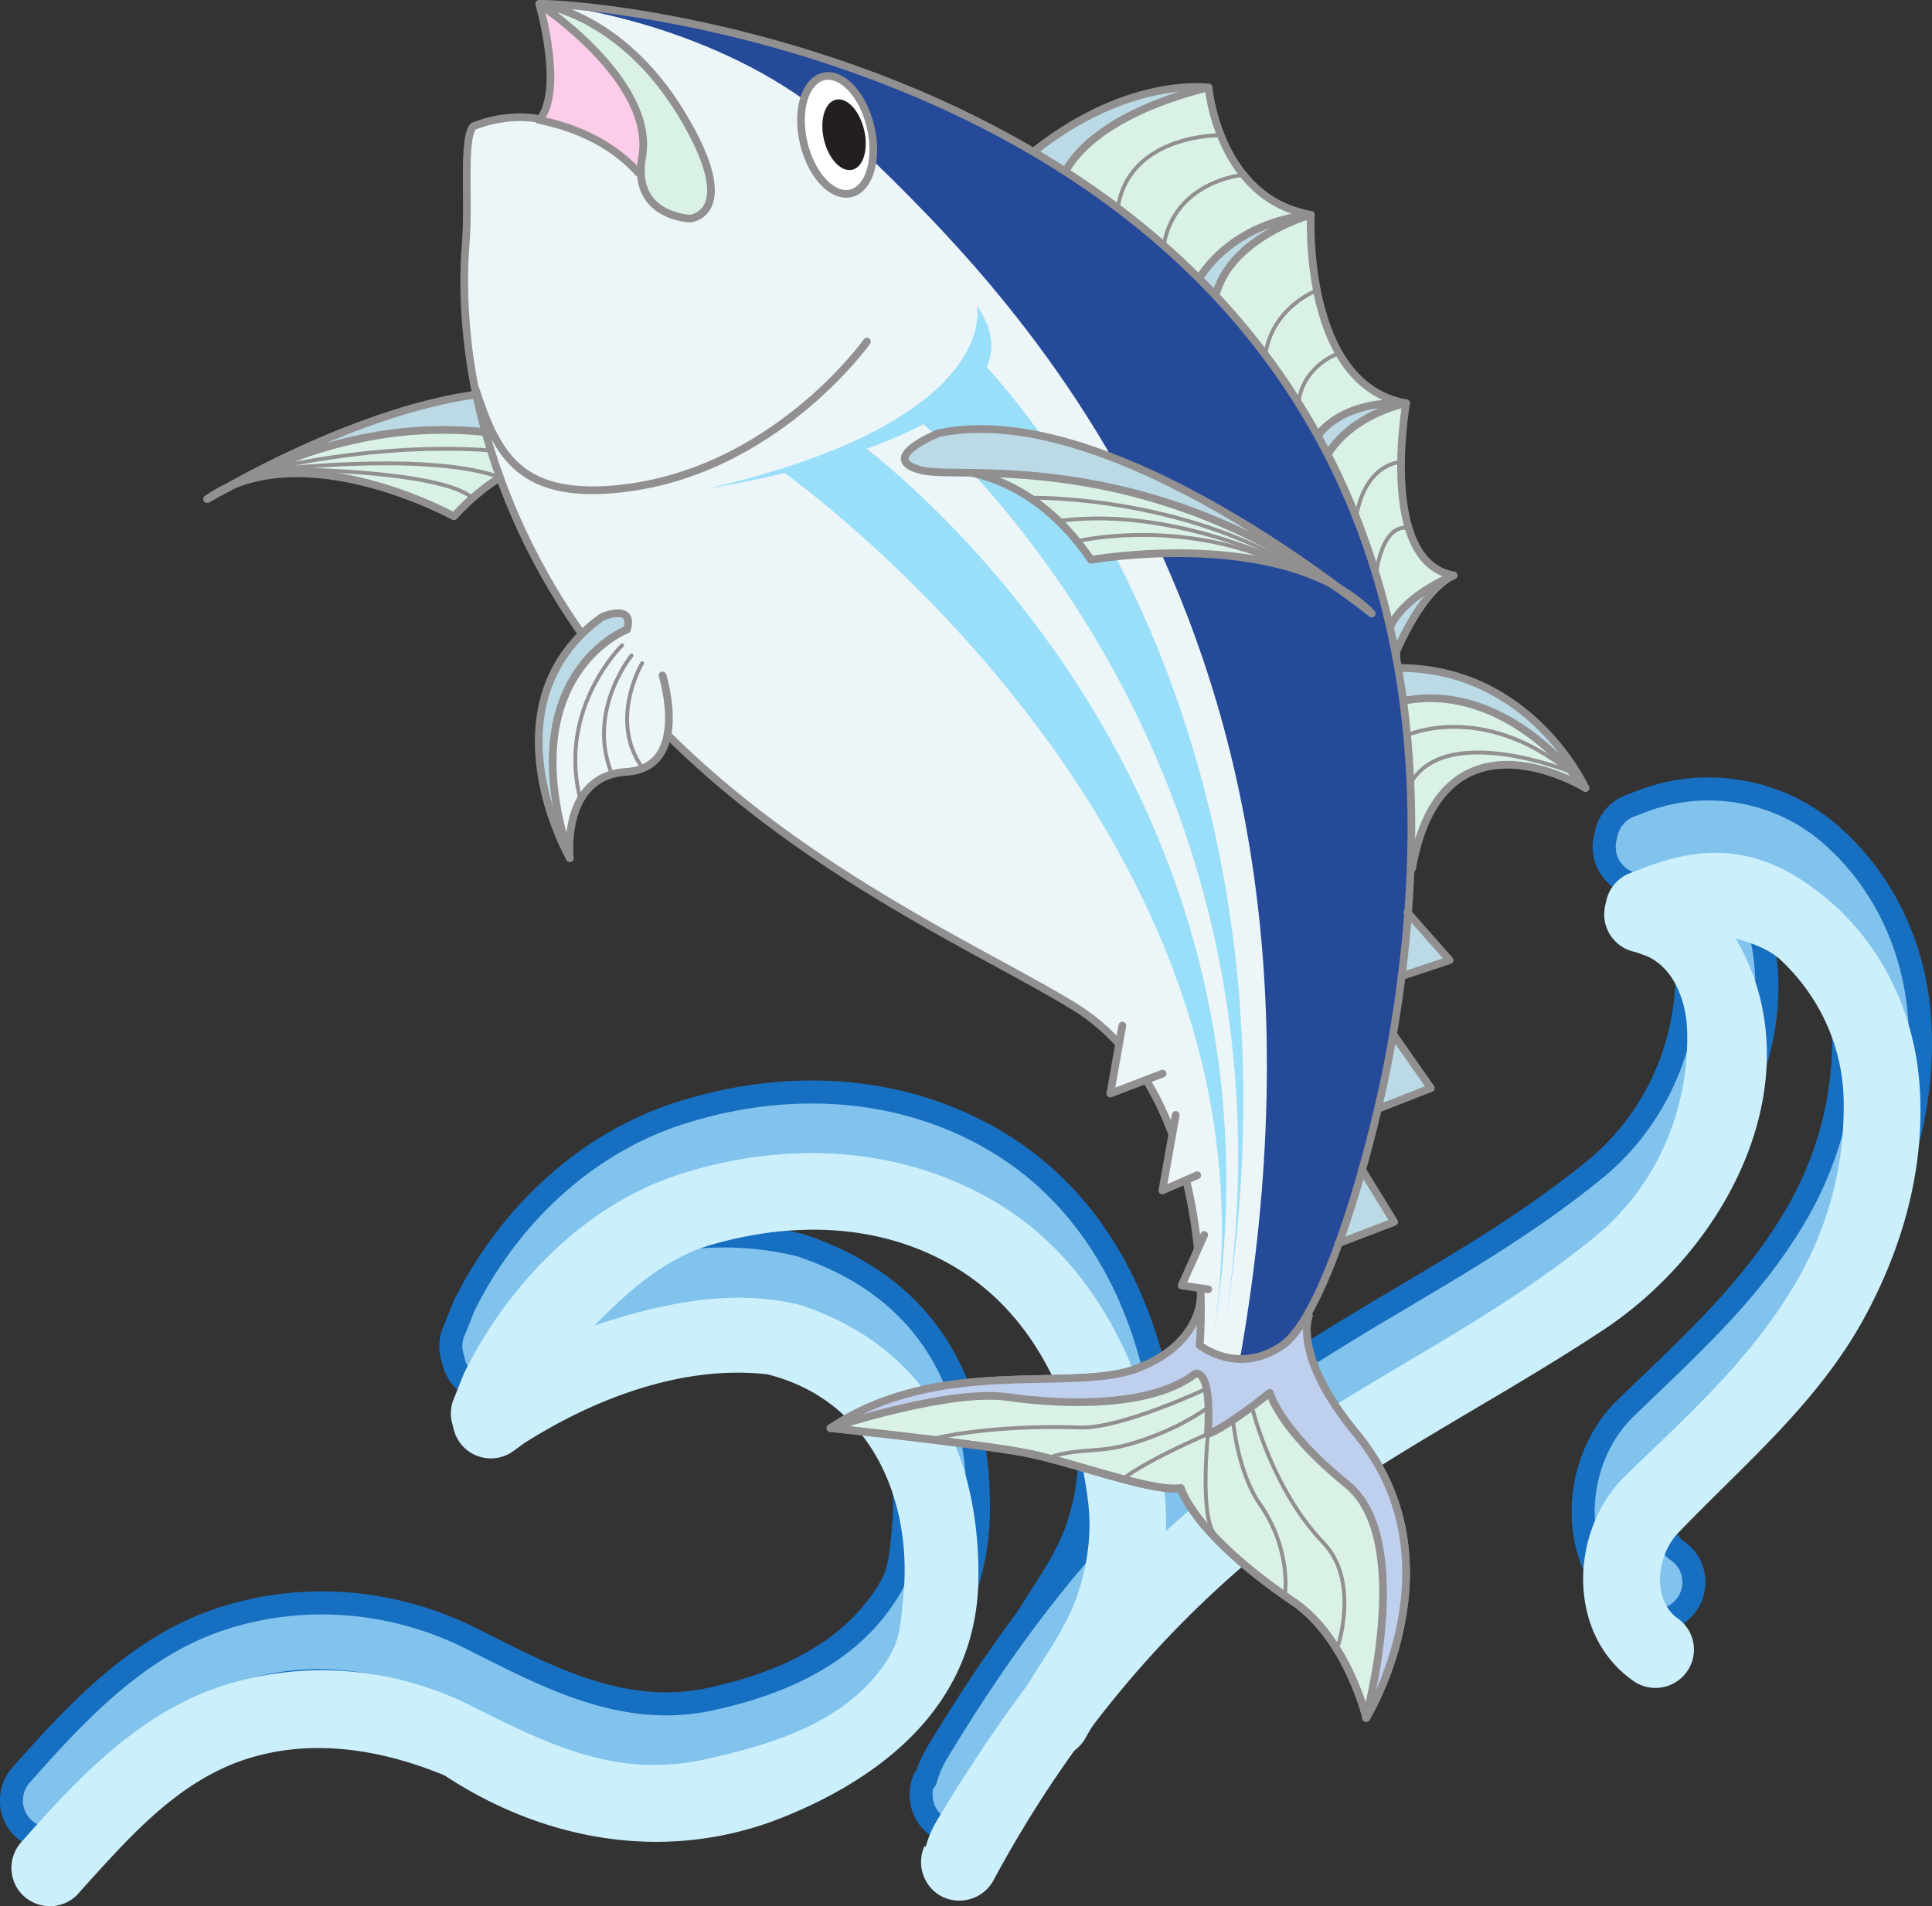 <svg xmlns="http://www.w3.org/2000/svg" width="251.552" height="248.258"><rect width="100%" height="100%" fill="#333333" stroke="none"/><path fill="#81c3ed" d="M77.37 163.883c4.242-4.312 9.175-7.945 15.086-9.675 10.718-3.125 22.312-2.97 32.156 3.03 10.562 6.438 15.562 17.626 17.031 29.345.531 4.03.031 8.062-1.219 11.937-1.656 5.219-5.218 9.375-7.78 14.125-1.376 2.406-.563 5.469 1.843 6.844a4.978 4.978 0 0 0 6.812-1.844c3.188-5.719 7.344-10.844 9.032-17.437 1.312-5.22 1.937-10.282 1.156-15.657-2.156-14.75-8.969-28.5-22.25-36.187-12.438-7.188-27.094-7.688-40.469-3.469-12.562 3.938-22.656 13.625-28.375 25.25l-1.437 3.594a4.953 4.953 0 0 0-.063 2.937l.219.844c.156.594.437 1.125.781 1.625 1.656 2.219 4.781 2.688 7 1.031l1.375-1c9.25-5.875 20.719-9.218 31.656-7.968 13.563 3.406 18.938 15.53 17.688 28-.262 2.597-.344 5.28-1.719 7.593-4.969 8.47-14.062 12.47-23.437 14.5-11.407 2.438-21.25-2.968-31.032-7.875-10.125-5.093-21.875-6.125-32.687-2.562-10.844 3.594-18.781 12.156-26.156 20.5-1.72 2.187-1.375 5.312.78 7.031 2.188 1.719 5.313 1.375 7.032-.781 6.344-7 12.844-14.625 22.156-17.438 8.438-2.562 17.344-1.03 25.344 2.282 13.125 8.656 30.125 12.406 45.25 6.218 13.25-5.406 24.145-15.875 24.25-32.03.094-14.532-5.281-28.532-23.187-34.47-8.786-2.21-18.13-1.226-26.836 1.707"/><path fill="none" stroke="#176fc1" stroke-linecap="round" stroke-linejoin="round" stroke-width="3" d="M77.37 163.883c4.242-4.312 9.175-7.945 15.086-9.675 10.718-3.125 22.312-2.97 32.156 3.03 10.562 6.438 15.562 17.626 17.031 29.345.531 4.03.031 8.062-1.219 11.937-1.656 5.219-5.218 9.375-7.78 14.125-1.376 2.406-.563 5.469 1.843 6.844a4.978 4.978 0 0 0 6.812-1.844c3.188-5.719 7.344-10.844 9.032-17.437 1.312-5.22 1.937-10.282 1.156-15.657-2.156-14.75-8.969-28.5-22.25-36.187-12.438-7.188-27.094-7.688-40.469-3.469-12.562 3.938-22.656 13.625-28.375 25.25l-1.437 3.594a4.953 4.953 0 0 0-.063 2.937l.219.844c.156.594.437 1.125.781 1.625 1.656 2.219 4.781 2.688 7 1.031l1.375-1c9.25-5.875 20.719-9.218 31.656-7.968 13.563 3.406 18.938 15.53 17.688 28-.262 2.597-.344 5.28-1.719 7.593-4.969 8.47-14.062 12.47-23.437 14.5-11.407 2.438-21.25-2.968-31.032-7.875-10.125-5.093-21.875-6.125-32.687-2.562-10.844 3.594-18.781 12.156-26.156 20.5-1.72 2.187-1.375 5.312.78 7.031 2.188 1.719 5.313 1.375 7.032-.781 6.344-7 12.844-14.625 22.156-17.438 8.438-2.562 17.344-1.03 25.344 2.282 13.125 8.656 30.125 12.406 45.25 6.218 13.25-5.406 24.145-15.875 24.25-32.03.094-14.532-5.281-28.532-23.187-34.47-8.786-2.21-18.13-1.226-26.836 1.707zm0 0"/><path fill="#81c3ed" d="M226.006 113.462c2.059.574 4.34 1.37 5.918 2.859 5.063 4.781 8 11.312 8.125 18.156.157 8.469-2 16.688-6.406 24.094-5.812 9.812-13.844 16.937-21.969 24.812-7.25 7-7.812 20.47.844 26.657a5.016 5.016 0 0 0 7-.938 4.96 4.96 0 0 0-.937-7c-3.657-2.469-2.813-8.437-.063-11.25 8.844-9.187 18.344-17.062 24.406-28.344 4.844-9.03 7.594-18.906 7.063-29.093-.469-9.5-4.5-18.72-12.063-25.094-6.78-5.656-16.218-7.094-24.28-3.906l-1.25.468a5.005 5.005 0 0 0-3.25 3.657l-.157.656c0 .062-.031.125-.031.219-.5 2.718 1.312 5.312 4.03 5.812l1.626.594c-.094-.031-.219-.094-.313-.125 3.782 1.594 5.282 6.125 5.375 9.844.25 10.187-3.937 20.156-12 26.75-15.937 13.03-33.812 20.093-49.812 33.093-14.969 12.22-25.844 26.313-35.813 42.844a13.793 13.793 0 0 0-1.53 3.563c-.032-.063-.095-.125-.126-.188-1.156 2.5-.094 5.5 2.375 6.688 2.5 1.156 5.5.093 6.688-2.375 8.5-15.688 19.343-29.72 33.312-41.532 14.344-12.125 29.906-19.343 45.875-29.875 16.527-10.855 27.84-33.02 17.363-51.046"/><path fill="none" stroke="#176fc1" stroke-linecap="round" stroke-linejoin="round" stroke-width="3" d="M226.006 113.462c2.059.574 4.34 1.37 5.918 2.859 5.063 4.781 8 11.312 8.125 18.156.157 8.469-2 16.688-6.406 24.094-5.812 9.812-13.844 16.937-21.969 24.812-7.25 7-7.812 20.47.844 26.657a5.016 5.016 0 0 0 7-.938 4.96 4.96 0 0 0-.937-7c-3.657-2.469-2.813-8.437-.063-11.25 8.844-9.187 18.344-17.062 24.406-28.344 4.844-9.03 7.594-18.906 7.063-29.093-.469-9.5-4.5-18.72-12.063-25.094-6.78-5.656-16.218-7.094-24.28-3.906l-1.25.468a5.005 5.005 0 0 0-3.25 3.657l-.157.656c0 .062-.031.125-.031.219-.5 2.718 1.312 5.312 4.03 5.812l1.626.594c-.094-.031-.219-.094-.313-.125 3.782 1.594 5.282 6.125 5.375 9.844.25 10.187-3.937 20.156-12 26.75-15.937 13.03-33.812 20.093-49.812 33.093-14.969 12.22-25.844 26.313-35.813 42.844a13.793 13.793 0 0 0-1.53 3.563c-.032-.063-.095-.125-.126-.188-1.156 2.5-.094 5.5 2.375 6.688 2.5 1.156 5.5.093 6.688-2.375 8.5-15.688 19.343-29.72 33.312-41.532 14.344-12.125 29.906-19.343 45.875-29.875 16.527-10.855 27.84-33.02 17.363-51.046zm0 0"/><path fill="#cceffc" d="M77.37 172.653c4.242-4.313 9.175-8.758 15.086-10.488 10.718-3.125 22.312-2.969 32.156 3.031 10.562 6.437 15.562 18.437 17.031 30.156.531 4.031.031 8.063-1.219 11.938-1.656 5.218-5.218 9.375-7.78 14.125-1.376 2.406-.563 5.468 1.843 6.843a4.978 4.978 0 0 0 6.812-1.843c3.188-5.719 7.344-10.844 9.032-17.438 1.312-5.219 1.937-10.281 1.156-15.656-2.156-14.75-8.969-29.313-22.25-37-12.438-7.188-27.094-7.688-40.469-3.469-12.562 3.938-22.656 14.438-28.375 26.063l-1.437 3.593a4.953 4.953 0 0 0-.063 2.938l.219.844c.156.593.437 1.125.781 1.625 1.656 2.218 4.781 2.687 7 1.031l1.375-1c9.25-5.875 20.719-10.207 31.656-8.957 13.563 3.406 18.938 16.52 17.688 28.988-.262 2.602-.344 5.281-1.719 7.594-4.969 8.469-14.953 11.578-24.328 13.61-11.406 2.437-20.36-2.079-30.14-6.985-10.126-5.094-21.876-6.125-32.688-2.563-10.844 3.594-18.781 12.157-26.156 20.5-1.72 2.188-1.375 5.313.78 7.032 2.188 1.718 5.313 1.375 7.032-.782 6.344-7 12.844-14.625 22.156-17.437 8.438-2.563 17.344-1.031 25.344 2.281 13.125 8.656 29.234 11.516 44.36 5.328 13.25-5.406 25.035-14.98 25.14-31.14.094-14.532-5.281-29.52-23.187-35.457-8.786-2.211-18.13-.235-26.836 2.695"/><path fill="#cceffc" d="M226.006 122.231c2.059.574 4.34 1.371 5.918 2.863 5.063 4.782 8 11.313 8.125 18.157.157 8.468-2 16.687-6.406 24.093-5.812 9.813-13.844 16.938-21.969 24.813-7.25 7-7.812 20.469.844 26.656a5.016 5.016 0 0 0 7-.937 4.96 4.96 0 0 0-.937-7c-3.657-2.47-2.813-8.438-.063-11.25 8.844-9.188 18.344-17.063 24.406-28.344 4.844-9.031 7.594-18.906 7.063-29.094-.469-9.5-4.5-18.719-12.063-25.094-6.78-5.656-13.937-8.105-24.28-3.906l-1.25.469a5.005 5.005 0 0 0-3.25 3.656l-.157.656c0 .063-.031.125-.031.22-.5 2.718 1.312 5.312 4.03 5.812l1.626.593c-.094-.03-.219-.093-.313-.125 3.782 1.594 5.282 6.125 5.375 9.844.25 10.188-3.937 20.156-12 26.75-15.937 13.031-33.812 20.094-49.812 33.094-14.969 12.219-25.844 26.312-35.813 42.844a13.793 13.793 0 0 0-1.53 3.562c-.032-.062-.095-.125-.126-.187-1.156 2.5-.094 5.5 2.375 6.687 2.5 1.156 5.5.094 6.688-2.375 8.5-15.687 19.343-29.719 33.312-41.531 14.344-12.125 29.906-19.344 45.875-29.875 16.527-10.86 27.84-33.02 17.363-51.05"/><path fill="#d9f2e5" d="M134.838 19.594s8.707-7.597 22.524-8.195c0 0 1.254 14.438 13.312 16.574 0 0-1.129 22.145 12.41 24.543 0 0-3.66 20.676 6.184 22.422 0 0-9.062 3.746-7.234 12.531 0 0 11.84-2.808 24.398 15.157 0 0-18.672-11.54-22.566 10.453l-49.028-93.485"/><path fill="none" stroke="#918f90" stroke-linecap="round" stroke-linejoin="round" d="M134.838 19.594s8.707-7.597 22.524-8.195c0 0 1.254 14.438 13.312 16.574 0 0-1.129 22.145 12.41 24.543 0 0-3.66 20.676 6.184 22.422 0 0-9.062 3.746-7.234 12.531 0 0 11.84-2.808 24.398 15.157 0 0-18.672-11.54-22.566 10.453zm0 0"/><path fill="#bbdae6" d="M180.112 92.114s12.625-6.375 26.32 10.512c0 0-7.07-15.637-24.32-15.637l-2 5.125"/><path fill="none" stroke="#918f90" stroke-linecap="round" stroke-linejoin="round" d="M180.112 92.114s12.625-6.375 26.32 10.512c0 0-7.07-15.637-24.32-15.637zm0 0"/><path fill="none" stroke="#918f90" stroke-linecap="round" stroke-linejoin="round" stroke-width=".5" d="M183.303 95.715s9.664-4.382 20.996 4.735c0 0-15.882-6.367-20.566 1.433"/><path fill="#bbdae6" d="M138.155 23.489c3.597-8.84 19.207-12.09 19.207-12.09s-11.043-1.578-23.875 9.258l4.668 2.832"/><path fill="none" stroke="#918f90" stroke-linecap="round" stroke-linejoin="round" d="M138.155 23.489c3.597-8.84 19.207-12.09 19.207-12.09s-11.043-1.578-23.875 9.258zm0 0"/><path fill="#bbdae6" d="M155.467 37.337c4.969-8.938 15.207-9.364 15.207-9.364s-12.101 3.313-12.687 12.348l-2.52-2.984"/><path fill="none" stroke="#918f90" stroke-linecap="round" stroke-linejoin="round" d="M155.467 37.337c4.969-8.938 15.207-9.364 15.207-9.364s-12.101 3.313-12.687 12.348zm0 0"/><path fill="#bbdae6" d="M170.655 58.157c3.351-6.516 12.43-5.64 12.43-5.64s-8.399 1.558-11.153 8.515l-1.277-2.875"/><path fill="none" stroke="#918f90" stroke-linecap="round" stroke-linejoin="round" d="M170.655 58.157c3.351-6.516 12.43-5.64 12.43-5.64s-8.399 1.558-11.153 8.515zm0 0"/><path fill="#bbdae6" d="M189.268 74.938s-7.781 3.05-8.781 8.219c0 0 .668 4 .668 3.5s3.578-9.613 8.113-11.719"/><path fill="none" stroke="#918f90" stroke-linecap="round" stroke-linejoin="round" d="M189.268 74.938s-7.781 3.05-8.781 8.219c0 0 .668 4 .668 3.5s3.578-9.613 8.113-11.719zm0 0"/><path fill="#d9f2e5" d="M156.334 169.133s-.062 6.082-8.476 9.165c-8.418 3.078-25.59-1.743-39.7 7.69 0 0 17.696 1.868 24.833 3.13 6.312 1.117 16.84 5.27 20.75 4.691 0 0 1.504 5.852 14.648 14.781 7.031 4.778 9.504 15.141 9.504 15.141s12.5-20.348-1.309-37.047c-8.363-10.113-6.175-15.308-6.175-15.308l-14.075-2.243"/><path fill="none" stroke="#918f90" stroke-linecap="round" stroke-linejoin="round" d="M156.334 169.133s-.062 6.082-8.476 9.165c-8.418 3.078-25.59-1.743-39.7 7.69 0 0 17.696 1.868 24.833 3.13 6.312 1.117 16.84 5.27 20.75 4.691 0 0 1.504 5.852 14.648 14.781 7.031 4.778 9.504 15.141 9.504 15.141s12.5-20.348-1.309-37.047c-8.363-10.113-6.175-15.308-6.175-15.308zm0 0"/><path fill="#bfcfee" d="M177.83 223.731s6.403-23.238-2.488-30.398c-8.886-7.16-10.07-11.942-10.07-11.942-6.203 4.934-8.059 5.364-8.059 5.364.543-8.79-1.656-7.844-1.656-7.844-5.594 4.34-16.73 4.144-24.406 3.039-7.672-1.106-23.055 4.039-23.055 4.039 14.11-9.434 31.281-4.613 39.7-7.691 8.413-3.083 8.476-9.165 8.476-9.165l14.074 2.243s-2.187 5.195 6.176 15.308c13.809 16.7 1.309 37.047 1.309 37.047"/><path fill="none" stroke="#918f90" stroke-linecap="round" stroke-linejoin="round" d="M108.096 185.989s15.446-5.145 23.121-4.04c7.672 1.106 18.809 1.302 24.403-3.038 0 0 2.199-.946 1.656 7.844 0 0 1.855-.43 8.058-5.364 0 0 1.208 4.754 10.075 11.942 8.828 7.156 2.422 30.398 2.422 30.398"/><path fill="none" stroke="#918f90" stroke-linecap="round" stroke-linejoin="round" stroke-width=".5" d="M157.05 180.876s-11.079 5.21-16.38 5.035c-12.058-.406-19.046 1.449-19.046 1.449m35.48-3.934s-3.52 2.676-9.426 4.485c-4.465 1.37-6.46.633-10.457 1.703m20.055-2.859s-7.688 3.273-10.918 5.746"/><path fill="none" stroke="#918f90" stroke-linecap="round" stroke-linejoin="round" d="M156.334 169.133s-.062 6.082-8.476 9.165c-8.418 3.078-25.59-1.743-39.7 7.69 0 0 17.696 1.868 24.833 3.13 6.312 1.117 16.84 5.27 20.75 4.691 0 0 1.504 5.852 14.648 14.781 7.031 4.778 9.504 15.141 9.504 15.141s12.5-20.348-1.309-37.047c-8.363-10.113-6.175-15.308-6.175-15.308zm0 0"/><path fill="#d9f2e5" d="M80.49 60.305s-10.398-5.05-21.382 6.946c0 0-19.79-10.93-32.129-2.258 0 0 33.512-20.04 53.512-4.688"/><path fill="none" stroke="#918f90" stroke-linecap="round" stroke-linejoin="round" d="M80.49 60.305s-10.398-5.05-21.382 6.946c0 0-19.79-10.93-32.129-2.258 0 0 33.512-20.04 53.512-4.688zm0 0"/><path fill="#bbdae6" d="M80.225 54.31s5.942 6.077.266 5.995c-4.45-.066-24.23-12.28-53.512 4.688 0 0 36.055-22.274 53.246-10.684"/><path fill="none" stroke="#918f90" stroke-linecap="round" stroke-linejoin="round" d="M80.225 54.31s5.942 6.077.266 5.995c-4.45-.066-24.23-12.28-53.512 4.688 0 0 36.055-22.274 53.246-10.684zm0 0"/><path fill="none" stroke="#918f90" stroke-linecap="round" stroke-linejoin="round" stroke-width=".5" d="M70.397 59.465c-17.477-3.093-36.328 1.856-36.328 1.856s20.719-2.59 30.55.676"/><path fill="none" stroke="#918f90" stroke-linecap="round" stroke-linejoin="round" stroke-width=".5" d="M36.276 61.102s20.375-.008 25.066 3.617"/><path fill="#ecf5f8" d="M61.62 16.45s4.234-1.844 8.699-.934c3.098-4.023-.113-15.004-.113-15.004C76.58.11 203.463 10.087 181.139 136.13c-2.191 12.37-8.43 35.195-14.222 39.128-5.79 3.93-10.711-.054-10.711-.054s2.93-32.313-16.403-44.164c-18.36-11.254-66.629-30.242-77.66-78.961C61 47.02 60.014 39.274 60.631 31.797c.48-5.87-.445-13.656.989-15.347"/><path fill="#fccce8" d="M70.256.66s15.141 9.985 13.375 19.966a9.615 9.615 0 0 0-.16 2.12c-3.89-4.32-9.238-6.288-13.133-7.081C73.436 11.645 70.256.66 70.256.66"/><path fill="#254a9a" d="M75.756 1.258s21.012 3.215 34.508 16.356c18.242 17.754 68.309 62.684 51.172 159.426 1.695.105 3.715-.266 5.852-1.719 5.789-3.934 12.027-26.754 14.218-39.125C203.834 10.153 76.952.176 70.573.579l5.183.68"/><path fill="none" stroke="#918f90" stroke-linecap="round" stroke-linejoin="round" d="M112.877 44.481s-12.316 17.395-32.824 19.234c-12.781 1.149-15.496-5-18.18-13.152"/><path fill="#bbdae6" stroke="#918f90" stroke-linecap="round" stroke-linejoin="round" d="m183.252 118.829 5.497 6.222-6.293 2.098m-1.012 7.609 4.863 6.954-6.547 2.566m-2.437 8.032 4.203 6.835-7.262 2.778"/><path fill="#fff" d="M111.28 25.005c-2.274 1.062-5.14-1.403-6.399-5.508-1.261-4.106-.433-8.293 1.84-9.36 2.274-1.062 5.14 1.407 6.399 5.512 1.261 4.106.437 8.293-1.84 9.356"/><path fill="none" stroke="#918f90" stroke-linecap="round" stroke-linejoin="round" d="M111.28 25.005c-2.274 1.062-5.14-1.403-6.399-5.508-1.261-4.106-.433-8.293 1.84-9.36 2.274-1.062 5.14 1.407 6.399 5.512 1.261 4.106.437 8.293-1.84 9.356zm0 0"/><path fill="#231f20" d="M111.264 22.008c-1.363.637-3.086-.843-3.84-3.304-.754-2.465-.261-4.98 1.106-5.617 1.363-.637 3.086.843 3.84 3.304.754 2.465.261 4.98-1.106 5.617"/><path fill="none" stroke="#918f90" stroke-linecap="round" stroke-linejoin="round" stroke-width=".5" d="M157.276 186.755s-1.059 10.285.762 12.894m2.542-14.339s.622 6.523 3.458 10.577c4.05 5.797 3.293 11.5 3.293 11.5m-4.188-23.656s2.59 10.367 9.145 17.172c4.718 4.898 1.96 13.297 1.96 13.297M83.674 86.626s-1.289 7.59 2.403 10.62m-1.27-8.436s.996 3.945 2.117 5.878m72.047-77.082s-11.726-.215-13.394 9.223m16.027-4.016s-8.613.844-10.066 9.05m19.75 6.037s-5.446 2.081-6.493 7.991m9.45.149s-4.317 1.437-5.13 6.03m13.29 8.11s-4.578.035-5.828 7.094m6.672 1.52s-2.868-1.016-4.032 5.546"/><path fill="#99dff9" d="m119.276 54.415 7.566-8.309s47.094 45.156 32.094 129.836c13.781-77.789-39.66-121.527-39.66-121.527"/><path fill="#99dff9" d="m102.026 61.512 9.758-3.855s59.3 42.531 45.922 118.066c11.804-66.648-55.68-114.21-55.68-114.21"/><path fill="#99dff9" d="M127.194 39.82s3.465 14.833-34.871 23.782c0 0 46.52-7.117 34.87-23.781"/><path fill="#d9f2e5" d="M122.21 61.212s18.367-10.118 56.109 18.378c-11.43-11.082-36.258-6.68-36.258-6.68-8.82-12.91-19.852-11.698-19.852-11.698"/><path fill="none" stroke="#918f90" stroke-linecap="round" stroke-linejoin="round" d="M122.21 61.212s18.367-10.118 56.109 18.378c-11.43-11.082-36.258-6.68-36.258-6.68-8.82-12.91-19.852-11.698-19.852-11.698zm0 0"/><path fill="#bbdae6" d="M122.19 56.426s-8.379 3.375-2.016 4.868c4.985 1.171 30.594-3.446 58.43 18.609 0 0-33.879-28.293-56.414-23.477"/><path fill="none" stroke="#918f90" stroke-linecap="round" stroke-linejoin="round" d="M122.19 56.426s-8.379 3.375-2.016 4.868c4.985 1.171 30.594-3.446 58.43 18.609 0 0-33.879-28.293-56.414-23.477zm0 0"/><path fill="none" stroke="#918f90" stroke-linecap="round" stroke-linejoin="round" stroke-width=".5" d="M134.381 64.833s19.512-.38 35.344 9.629c0 0-15.832-8.61-31.566-6.653"/><path fill="none" stroke="#918f90" stroke-linecap="round" stroke-linejoin="round" stroke-width=".5" d="M140.604 70.415s13.922-3.176 27.422 3.61"/><path fill="none" stroke="#918f90" stroke-linecap="round" stroke-linejoin="round" d="M70.127 15.61c3.895.793 9.106 2.566 12.997 6.887"/><path fill="none" stroke="#918f90" stroke-linecap="round" stroke-linejoin="round" d="M61.62 16.45s4.234-1.844 8.699-.934c3.098-4.023-.113-15.004-.113-15.004C76.58.11 203.463 10.087 181.139 136.13c-2.191 12.37-8.43 35.195-14.222 39.128-5.79 3.93-10.711-.054-10.711-.054s2.93-32.313-16.403-44.164c-18.36-11.254-66.629-30.242-77.66-78.961C61 47.02 60.014 39.274 60.631 31.797c.48-5.87-.445-13.656.989-15.347zm0 0"/><path fill="#d9f2e5" d="M70.206.512s15.171 9.985 13.402 19.961c-1.375 7.762 6.238 7.996 6.238 7.996s6.832-.535-1.129-13.656C80.752 1.688 70.206.513 70.206.513"/><path fill="none" stroke="#918f90" stroke-linecap="round" stroke-linejoin="round" d="M70.206.512s15.171 9.985 13.402 19.961c-1.375 7.762 6.238 7.996 6.238 7.996s6.832-.535-1.129-13.656C80.752 1.688 70.206.513 70.206.513Zm0 0"/><path fill="#ecf5f8" stroke="#918f90" stroke-linecap="round" stroke-linejoin="round" d="M77.565 80.985s-13.89 10.371-3.371 30.766c0 0-1.156-10.7 7.328-11.22 8.516-.523 4.738-12.562 4.738-12.562"/><path fill="#bbdae6" d="M81.635 81.989s-15.273 5.75-7.441 29.762c0 0-11.457-20.012 4.168-31.387 0 0 4.297-1.871 3.273 1.625"/><path fill="none" stroke="#918f90" stroke-linecap="round" stroke-linejoin="round" d="M81.635 81.989s-15.273 5.75-7.441 29.762c0 0-11.457-20.012 4.168-31.387 0 0 4.297-1.871 3.273 1.625zm0 0"/><path fill="none" stroke="#918f90" stroke-linecap="round" stroke-linejoin="round" stroke-width=".5" d="M81.01 84.032s-8.277 8.023-5.558 19.629"/><path fill="none" stroke="#918f90" stroke-linecap="round" stroke-linejoin="round" stroke-width=".5" d="M82.237 85.364s-5.73 6.96-2.727 15.039"/><path fill="none" stroke="#918f90" stroke-linecap="round" stroke-linejoin="round" stroke-width=".5" d="M83.612 86.364s-4.5 7.555.14 13.781"/><path fill="#ecf5f8" stroke="#918f90" stroke-linecap="round" stroke-linejoin="round" d="m146.135 133.56-1.57 8.863 6.809-2.602m1.71 5.379-1.742 9.848 4.54-1.989m.906 7.778-2.942 6.586 3.469.488"/></svg>

